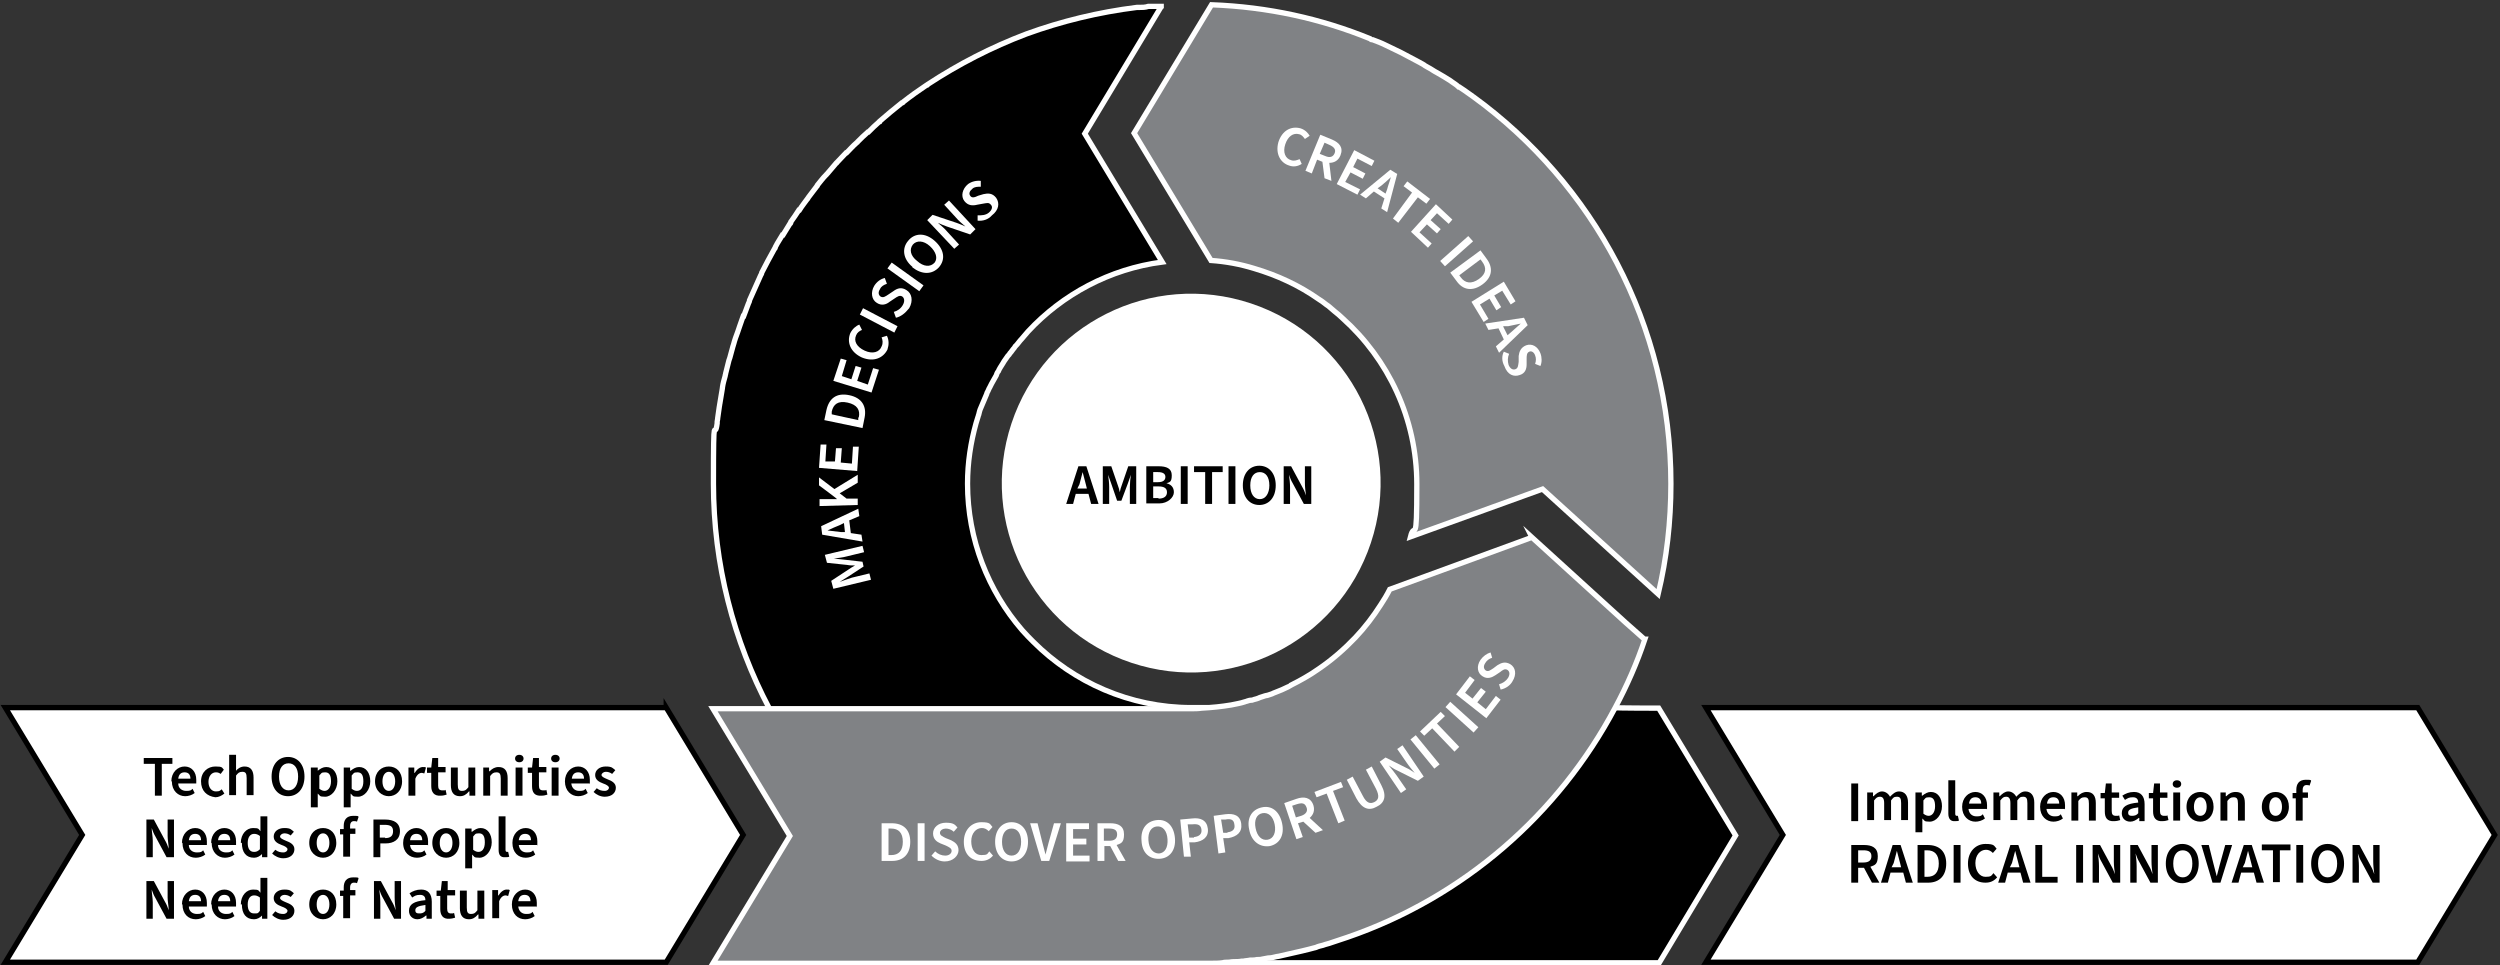 <?xml version="1.0" encoding="UTF-8"?>
<svg id="Ebene_1" xmlns="http://www.w3.org/2000/svg" version="1.1" viewBox="0 0 471.3 182">
  <rect x="0" y="0" width="471.3" height="182" fill="#333333" stroke="none"/>
  <!-- Generator: Adobe Illustrator 29.4.0, SVG Export Plug-In . SVG Version: 2.1.0 Build 152)  -->
  <defs>
    <style>
      .st0, .st1 {
        fill: #fff;
      }

      .st1 {
        stroke: #000;
      }

      .st1, .st2, .st3 {
        stroke-miterlimit: 10;
      }

      .st2, .st3 {
        stroke: #fff;
      }

      .st3 {
        fill: #808285;
      }
    </style>
  </defs>
  <circle class="st0" cx="224.7" cy="91.2" r="35.7" transform="translate(67.1 275.5) rotate(-71.6)"/>
  <path class="st2" d="M219,1.1h0l-14.5,24.1,14.6,24.2c-9.9,1.3-18.8,6.1-25.3,13.1-.4.5-.8.9-1.2,1.4h0c-.4.4-.7.9-1.1,1.3-.1,0-.2.3-.3.4-.3.3-.5.7-.8,1-.1.2-.2.3-.4.5-.2.3-.5.7-.7,1-.1.2-.2.3-.3.5-.3.5-.6.9-.8,1.4-.2.2-.3.5-.4.8-.1.2-.3.5-.4.7-.2.3-.3.6-.5.9-.1.2-.2.4-.3.6-.2.3-.3.7-.5,1,0,0-.1.2-.1.3-.4.9-.7,1.7-1.1,2.6h0c-.2.4-.3.9-.4,1.3,0,0-.1.2-.1.3-.1.4-.3.9-.4,1.3-1,3.6-1.6,7.4-1.6,11.4,0,10.5,3.9,20.2,10.3,27.6.7.8,1.4,1.5,2.1,2.2,7.6,7.6,18.2,12.4,29.8,12.4h79.9c0,.1,8.2.1,8.2.1l14.5,24-14.4,24h-88.1c-20.5,0-39.4-6.9-54.6-18.4-3.2-2.4-6.2-5-9-7.9-6.4-6.4-11.9-13.7-16.1-21.7h0c-6.7-12.7-10.5-27.1-10.5-42.3s.2-7.6.7-11.4h0v-.3c0-.2.1-.4.1-.7.1-.7.2-1.4.3-2.1,0-.2.1-.4.1-.6.1-.8.3-1.6.4-2.4,0-.2.1-.4.1-.7.1-.7.3-1.4.5-2.1,0-.2.1-.3.1-.5.2-.8.4-1.6.6-2.4.1-.2.1-.4.2-.6.2-.7.4-1.4.6-2.2,0,0,.1-.2.1-.3.2-.8.5-1.6.8-2.4.1-.2.1-.4.2-.6.3-.8.5-1.5.8-2.3,0,0,0,0,.1,0,.3-.8.6-1.6.9-2.4.1-.2.2-.4.2-.6.7-1.6,1.4-3.1,2.1-4.7.1-.2.2-.3.2-.5.4-.8.8-1.5,1.2-2.3h0c.4-.7.8-1.5,1.2-2.2.1,0,.2-.3.2-.4.4-.8.9-1.5,1.3-2.2,0,0,0,0,.1,0,.4-.7.9-1.4,1.3-2.1.1,0,.2-.2.2-.4.5-.7,1-1.4,1.5-2.2h.1c.5-.8,1-1.4,1.5-2.1.1,0,.1-.2.2-.3.5-.7,1.1-1.4,1.6-2.1,0,0,.1,0,.1-.2.5-.6,1-1.3,1.6-1.9.1,0,.1-.2.2-.2.6-.7,1.1-1.3,1.7-2q.1,0,.2-.2c.6-.6,1.1-1.2,1.7-1.8,0,0,.1,0,.1,0,.6-.6,1.2-1.3,1.9-1.9q.1,0,.2-.2c.6-.6,1.2-1.2,1.9-1.8h.1c.7-.7,1.3-1.3,2-1.9.1,0,.2,0,.2-.2.7-.6,1.3-1.1,2-1.7h0c.7-.6,1.4-1.1,2.1-1.7.1,0,.2,0,.3-.2,1.4-1.1,2.8-2.1,4.3-3.1.1,0,.2,0,.3-.2,5.8-3.8,12-7,18.6-9.5,6.6-2.4,13.6-4.1,20.8-5h.4c.6,0,1.2,0,1.8-.2.2,0,.5,0,.7,0,.6,0,1.1,0,1.7,0,0,.4,0,.4,0,.4"/>
  <path class="st3" d="M288.8,101.3l17.7,16.1,3.5,3.1h.1c-1.5,4.5-3.4,8.8-5.6,12.9h0c-10.7,20.2-28.7,35.8-50.5,43.3-.5.2-1,.3-1.5.5s-1,.3-1.5.5-1.1.3-1.6.5c-.4.1-.9.2-1.3.4-1.8.5-3.6.9-5.4,1.3-.4.1-.9.2-1.3.3-.3.1-.7.1-1,.2-.4.1-.8.2-1.3.2-.4.1-.7.1-1.1.2-.3.1-.7.1-1,.1-.4.1-.7.1-1.1.1h-.2c-.4.1-.9.1-1.3.2h-.3c-.5.1-1,.1-1.5.1s-.7.1-1.1.1-.7,0-1,.1c-.7.1-1.4.1-2.1.1h-94l14.5-24-14.5-24h90.2c.6,0,1.3,0,1.9-.1,1.9-.1,3.8-.3,5.6-.6.9-.2,1.7-.3,2.6-.6.1,0,.2-.1.3-.1.3-.1.6-.2.9-.2s.3-.1.4-.1c.4-.1.8-.2,1.2-.4.4-.1.8-.3,1.3-.4h.1c.3-.1.6-.2.9-.3.2-.1.4-.2.7-.3.8-.3,1.5-.6,2.3-1s.4-.2.5-.3c1.8-.9,3.6-1.9,5.3-3.1h0c2.5-1.7,4.8-3.7,6.9-5.9,1.8-1.9,3.4-4,4.8-6.2.6-.9,1.2-1.9,1.7-2.9l26.8-9.8Z"/>
  <path class="st3" d="M277.7,18.2c-.6-.4-1.1-.8-1.7-1.2-.3-.2-.6-.4-.9-.6h-.1c-.5-.5-1.1-.8-1.6-1.2-.8-.5-1.6-1-2.5-1.5-.6-.3-1.1-.7-1.7-1-.3-.2-.6-.3-.8-.5-.3-.2-.6-.3-.9-.5-1.1-.6-2.3-1.2-3.4-1.8h0c-1-.5-1.9-.9-2.9-1.4-.8-.4-1.6-.7-2.4-1-.2,0-.3,0-.5-.2-9.3-3.8-19.3-6-29.9-6.4l-14.6,24.2,14.5,24c2.8.2,5.5.7,8.1,1.5h0c4.4,1.3,8.5,3.2,12.2,5.8.5.3.9.6,1.4,1,.3.2.6.4.9.7.2.2.5.4.7.6.5.4,1,.8,1.5,1.3,8.6,7.7,14,18.9,14,31.3s-.4,6.7-1.2,9.9l24.9-9,21.8,19.8h0c1.6-6.7,2.4-13.6,2.4-20.8,0-30-14.7-56.6-37.3-73"/>
  <path class="st1" d="M455.8,133.4h-134.2l14.5,24-14.5,24h134.2l14.5-24-14.5-24Z"/>
  <path class="st1" d="M125.6,133.4H1l14.5,24L1,181.4h124.6l14.5-24-14.5-24Z"/>
  <path class="st0" d="M241,26.8c.7-2.2,2.4-3.1,4.2-2.6.9.3,1.4.9,1.7,1.4l-.9.6c-.3-.4-.6-.8-1.1-.9-1.1-.3-2.1.4-2.6,1.9s0,2.7,1.1,3c.6.2,1.1,0,1.6-.2l.4.9c-.8.5-1.6.6-2.4.3-1.6-.5-2.6-2.2-2-4.4Z"/>
  <path class="st0" d="M248.9,25.4l2.2.9c1.4.6,2.2,1.5,1.6,3-.4,1-1.2,1.4-2.1,1.4l.4,3.4-1.3-.5-.4-3.1-1-.4-1,2.6-1.2-.5,2.8-6.8ZM249.8,29.4c.9.4,1.5.2,1.8-.5s-.1-1.2-1-1.6l-.9-.4-.9,2.1,1,.4Z"/>
  <path class="st0" d="M255.3,28.3l3.8,2-.5,1-2.7-1.4-.8,1.6,2.3,1.2-.5,1-2.3-1.2-1,1.8,2.8,1.4-.5,1-3.9-2,3.3-6.4Z"/>
  <path class="st0" d="M262.1,32l1.3.8-1.9,7.2-1.1-.7.6-1.9-2-1.3-1.5,1.3-1.1-.7,5.7-4.7ZM259.7,35.5l1.5,1,.3-.8c.2-.8.5-1.5.7-2.3h0c-.6.6-1.2,1.1-1.8,1.6l-.7.5Z"/>
  <path class="st0" d="M266.2,36.3l-1.6-1.2.7-.9,4.3,3.3-.7.9-1.6-1.2-3.7,4.8-1-.8,3.6-4.9Z"/>
  <path class="st0" d="M270.7,38.5l3.1,2.9-.7.8-2.2-2-1.2,1.3,1.9,1.7-.7.8-1.9-1.7-1.4,1.5,2.3,2.1-.7.8-3.2-3,4.7-5.2Z"/>
  <path class="st0" d="M276.8,44.5l.9,1-5.3,4.7-.9-1,5.3-4.7Z"/>
  <path class="st0" d="M279.1,47.2l1.1,1.5c1.3,1.7,1.2,3.5-.7,4.9-1.9,1.4-3.7,1.1-4.9-.6l-1.2-1.6,5.7-4.2ZM275.4,52.3c.8,1.1,2,1.3,3.4.3s1.5-2.1.6-3.3l-.3-.4-4,3,.3.4Z"/>
  <path class="st0" d="M283.5,53.1l2.2,3.7-.9.6-1.6-2.6-1.5.9,1.3,2.2-.9.6-1.3-2.2-1.8,1.1,1.6,2.7-.9.6-2.3-3.8,6.1-3.8Z"/>
  <path class="st0" d="M287.3,59.9l.7,1.4-5.4,5.2-.6-1.2,1.5-1.3-1-2.1-1.9.3-.6-1.2,7.3-1.1ZM283.4,61.6l.8,1.6.7-.6c.6-.5,1.2-1.1,1.8-1.6h0c-.8.2-1.6.3-2.4.5h-.9Z"/>
  <path class="st0" d="M283.5,66.3l1,.4c-.3.7-.3,1.4-.1,2.1.3.7.8,1,1.3.8s.5-.7.6-1.4v-1.1c.1-.8.4-1.6,1.4-2,1.1-.4,2.2.2,2.7,1.5.3.8.3,1.7,0,2.4l-1-.4c.2-.6.2-1.1,0-1.6-.2-.6-.7-.9-1.1-.7-.5.2-.5.8-.5,1.4v1c0,.9-.3,1.7-1.3,2-1.1.4-2.3,0-2.9-1.7-.5-.9-.5-1.9-.1-2.7Z"/>
  <path class="st0" d="M166.2,155.2h1.9c2.2,0,3.5,1.2,3.5,3.5s-1.3,3.6-3.4,3.6h-2v-7.1ZM168,161.2c1.4,0,2.2-.8,2.2-2.5s-.8-2.5-2.2-2.5h-.5v5h.5Z"/>
  <path class="st0" d="M173,155.2h1.3v7.1h-1.3v-7.1Z"/>
  <path class="st0" d="M175.6,161.3l.7-.8c.5.5,1.2.8,1.9.8s1.2-.4,1.2-.9-.5-.7-1.1-1l-1-.4c-.7-.3-1.4-.8-1.4-1.9s1-2,2.4-2,1.7.3,2.2.9l-.7.8c-.4-.4-1-.6-1.5-.6s-1.1.3-1.1.8.5.7,1.1,1l1,.4c.8.4,1.4.9,1.4,1.9s-1,2.1-2.6,2.1c-.9,0-1.8-.4-2.5-1.1Z"/>
  <path class="st0" d="M181.7,158.7c0-2.3,1.5-3.7,3.3-3.7s1.6.4,2.1.9l-.7.8c-.4-.4-.8-.6-1.3-.6-1.1,0-2,1-2,2.5s.7,2.6,1.9,2.6,1.1-.2,1.5-.7l.7.8c-.6.7-1.3,1-2.2,1-1.9,0-3.3-1.2-3.3-3.6Z"/>
  <path class="st0" d="M187.6,158.7c0-2.3,1.3-3.7,3.1-3.7s3.1,1.4,3.1,3.7-1.3,3.7-3.1,3.7-3.1-1.4-3.1-3.7ZM192.5,158.7c0-1.6-.7-2.5-1.8-2.5s-1.8.9-1.8,2.5.7,2.6,1.8,2.6,1.8-1,1.8-2.6Z"/>
  <path class="st0" d="M194.2,155.2h1.4l.9,3.6c.2.8.4,1.5.6,2.3h0c.2-.8.4-1.5.6-2.3l1-3.6h1.3l-2.2,7.1h-1.5l-2.1-7.1Z"/>
  <path class="st0" d="M201,155.2h4.3v1.1h-3v1.8h2.5v1.1h-2.5v2.1h3.1v1.1h-4.4v-7.2Z"/>
  <path class="st0" d="M206.9,155.2h2.4c1.5,0,2.6.5,2.6,2.1s-.6,1.7-1.4,2l1.7,3h-1.4l-1.5-2.8h-1.1v2.8h-1.3v-7.1h0ZM209.1,158.5c1,0,1.5-.4,1.5-1.2s-.5-1.1-1.5-1.1h-1v2.3h1Z"/>
  <path class="st0" d="M215.2,158.5c-.2-2.3,1-3.7,2.9-3.9s3.2,1.1,3.4,3.4c.2,2.3-1,3.8-2.9,3.9s-3.3-1.1-3.4-3.4ZM220.1,158.2c-.1-1.6-.9-2.5-2-2.4s-1.7,1.1-1.6,2.6c.1,1.6.9,2.5,2,2.5,1.1-.1,1.7-1.1,1.6-2.7Z"/>
  <path class="st0" d="M222.5,154.5l2.2-.2c1.6-.2,2.8.3,3,1.9.2,1.6-.9,2.4-2.5,2.6h-1c0,.1.3,2.7.3,2.7h-1.3c0,.1-.7-7-.7-7ZM225.1,157.8c1-.1,1.5-.6,1.4-1.4-.1-.9-.7-1.1-1.7-1h-.9c0,.1.3,2.5.3,2.5h.9Z"/>
  <path class="st0" d="M228.8,153.8l2.2-.3c1.6-.2,2.8.2,3,1.8s-.8,2.4-2.4,2.7h-1c0,.1.4,2.7.4,2.7l-1.3.2-.9-7.1ZM231.4,156.9c1-.1,1.5-.6,1.3-1.5-.1-.9-.7-1.1-1.7-.9h-.8c0,.1.4,2.5.4,2.5h.8Z"/>
  <path class="st0" d="M235.5,156.4c-.5-2.2.5-3.8,2.4-4.2,1.8-.4,3.3.7,3.8,3s-.5,3.9-2.3,4.3c-1.9.3-3.5-.9-3.9-3.1ZM240.3,155.4c-.3-1.5-1.2-2.3-2.3-2.1-1.1.2-1.6,1.3-1.3,2.8.3,1.6,1.2,2.4,2.3,2.2,1.1-.2,1.6-1.4,1.3-2.9Z"/>
  <path class="st0" d="M242.1,151.4l2.3-.8c1.4-.5,2.7-.3,3.2,1.2.3,1,0,1.8-.7,2.4l2.5,2.3-1.4.5-2.3-2.1-1,.3.9,2.6-1.2.4-2.3-6.8ZM245.3,153.8c.9-.3,1.3-.9,1-1.6-.3-.8-.8-.9-1.8-.6l-.9.3.7,2.2,1-.3Z"/>
  <path class="st0" d="M250.1,149.6l-1.9.7-.4-1,5-1.9.4,1-1.9.7,2.2,5.6-1.2.5-2.2-5.6Z"/>
  <path class="st0" d="M255.7,150.5l-1.8-3.5,1.1-.6,1.9,3.6c.7,1.4,1.4,1.6,2.2,1.2s1-1.1.3-2.5l-1.9-3.6,1.1-.6,1.8,3.5c1.1,2.1.6,3.4-.9,4.1-1.4.8-2.7.4-3.8-1.6Z"/>
  <path class="st0" d="M260.1,143.6l1.1-.8,4,2c.5.2,1,.6,1.5.9h0c-.5-.6-1.1-1.3-1.5-1.9l-1.8-2.6,1-.7,4,5.9-1.1.8-4-2c-.5-.2-1-.6-1.5-.9h0c.5.6,1,1.2,1.5,1.9l1.8,2.6-1,.7-4-5.9Z"/>
  <path class="st0" d="M265.9,139.4l1-.8,4.5,5.5-1,.8-4.5-5.5Z"/>
  <path class="st0" d="M270,137.3l-1.5,1.4-.8-.8,3.9-3.7.8.8-1.5,1.4,4.2,4.4-.9.9-4.2-4.4Z"/>
  <path class="st0" d="M272.5,133.3l.9-1,5.3,4.8-.9,1-5.3-4.8Z"/>
  <path class="st0" d="M274.5,130.9l2.6-3.4.9.7-1.8,2.4,1.4,1.1,1.6-2,.9.7-1.6,2,1.6,1.3,1.9-2.5.9.7-2.7,3.5-5.7-4.5Z"/>
  <path class="st0" d="M282.9,130l-.3-1c.7-.2,1.3-.6,1.7-1.2.4-.7.3-1.2-.1-1.5-.5-.3-.9,0-1.4.4l-.9.6c-.6.4-1.5.8-2.4.2-1-.6-1.2-1.9-.4-3.1.5-.7,1.2-1.2,1.9-1.4l.3,1c-.6.2-1,.5-1.3,1-.4.6-.3,1.1.1,1.4.5.3.9-.1,1.4-.4l.8-.6c.8-.5,1.5-.7,2.4-.2,1,.6,1.3,1.9.4,3.3-.4.7-1.2,1.3-2.2,1.5Z"/>
  <g>
    <path d="M203.3,87.9h1.5l2.3,7.1h-1.4l-.5-1.9h-2.4l-.5,1.9h-1.3l2.3-7.1ZM203.1,92.1h1.8l-.2-.8c-.2-.8-.4-1.6-.6-2.3h0c-.2.8-.4,1.6-.6,2.3l-.4.8Z"/>
    <path d="M208,87.9h1.5l1.2,3.5c.2.5.3.9.4,1.4h0c.1-.5.2-.9.4-1.4l1.2-3.5h1.5v7.1h-1.2v-3.2c0-.7.1-1.7.2-2.3h0l-.6,1.7-1.2,3.2h-.8l-1.1-3.2-.6-1.7h0c.1.7.2,1.6.2,2.3v3.2h-1.2v-7.1h.1Z"/>
    <path d="M216.1,87.9h2.3c1.5,0,2.5.4,2.5,1.7s-.4,1.3-1,1.5h0c.8.2,1.4.7,1.4,1.7s-1.2,2.1-2.7,2.1h-2.5v-7h0ZM218.3,90.9c1,0,1.4-.4,1.4-1s-.5-.9-1.4-.9h-.9v1.9h.9ZM218.4,94c1,0,1.6-.4,1.6-1.2s-.6-1.1-1.6-1.1h-1v2.2h1Z"/>
    <path d="M222.6,87.9h1.3v7.1h-1.3v-7.1Z"/>
    <path d="M227.1,89h-2v-1.1h5.4v1.1h-2v6h-1.3v-6h-.1Z"/>
    <path d="M231.6,87.9h1.3v7.1h-1.3v-7.1Z"/>
    <path d="M234.3,91.5c0-2.3,1.3-3.7,3.1-3.7s3.1,1.4,3.1,3.7-1.3,3.7-3.1,3.7-3.1-1.4-3.1-3.7ZM239.3,91.5c0-1.6-.7-2.5-1.8-2.5s-1.8.9-1.8,2.5.7,2.6,1.8,2.6,1.8-1.1,1.8-2.6Z"/>
    <path d="M242,87.9h1.4l2.1,3.9c.3.5.5,1,.7,1.6h0c-.1-.8-.2-1.6-.2-2.4v-3.1h1.2v7.1h-1.4l-2.1-3.9c-.3-.5-.5-1-.7-1.6h0c.1.7.2,1.6.2,2.4v3.1h-1.2v-7.1Z"/>
  </g>
  <g>
    <path d="M29.1,144h-2v-1.1h5.4v1.1h-2v6h-1.3v-6h0Z"/>
    <path d="M32.3,147.3c0-1.7,1.2-2.8,2.5-2.8s2.2,1,2.2,2.5,0,.5,0,.7h-3.4c0,.9.7,1.4,1.5,1.4s.9-.1,1.2-.4l.4.8c-.5.4-1.2.6-1.8.6-1.3,0-2.5-1-2.5-2.8ZM35.9,146.8c0-.8-.4-1.2-1.1-1.2s-1.1.4-1.2,1.2h2.3Z"/>
    <path d="M37.9,147.3c0-1.8,1.3-2.8,2.7-2.8s1.2.2,1.6.6l-.6.8c-.3-.2-.5-.3-.9-.3-.8,0-1.4.7-1.4,1.8s.6,1.8,1.4,1.8.8-.2,1.1-.4l.5.8c-.5.4-1.1.7-1.7.7-1.6-.2-2.7-1.2-2.7-3Z"/>
    <path d="M43.2,142.3h1.3v3c.3-.4.9-.8,1.6-.8,1.2,0,1.7.8,1.7,2.1v3.3h-1.3v-3.2c0-.9-.2-1.2-.8-1.2s-.8.2-1.2.7v3.7h-1.3s0-7.6,0-7.6Z"/>
    <path d="M51.2,146.4c0-2.3,1.3-3.7,3.1-3.7s3.1,1.4,3.1,3.7-1.3,3.7-3.1,3.7c-1.8,0-3.1-1.4-3.1-3.7ZM56.2,146.4c0-1.6-.7-2.5-1.8-2.5s-1.8.9-1.8,2.5.7,2.6,1.8,2.6,1.8-1,1.8-2.6Z"/>
    <path d="M58.8,144.7h1.1v.6h0c.5-.4,1-.7,1.6-.7,1.3,0,2.1,1.1,2.1,2.7s-1.1,2.9-2.3,2.9-.9-.2-1.4-.6v2.6h-1.3v-7.5h.1ZM62.4,147.3c0-1.1-.3-1.7-1.1-1.7s-.7.2-1.1.6v2.5c.4.3.7.4,1,.4.6,0,1.2-.6,1.2-1.8Z"/>
    <path d="M64.9,144.7h1.1v.6h.1c.5-.4,1-.7,1.6-.7,1.3,0,2.1,1.1,2.1,2.7s-1.1,2.9-2.3,2.9-.9-.2-1.4-.6v2.6h-1.3v-7.5h0ZM68.5,147.3c0-1.1-.3-1.7-1.1-1.7s-.7.2-1.1.6v2.5c.4.3.7.4,1,.4.7,0,1.2-.6,1.2-1.8Z"/>
    <path d="M70.7,147.3c0-1.8,1.2-2.8,2.6-2.8s2.5,1,2.5,2.8-1.2,2.8-2.5,2.8-2.6-1-2.6-2.8ZM74.5,147.3c0-1.1-.5-1.8-1.2-1.8s-1.2.7-1.2,1.8.5,1.8,1.2,1.8,1.2-.7,1.2-1.8Z"/>
    <path d="M77,144.7h1.1v1h.1c.4-.7,1-1.1,1.5-1.1s.4,0,.6.1l-.3,1.1c-.2,0-.3-.1-.5-.1-.4,0-.9.3-1.2,1.1v3.2h-1.3v-5.3h0Z"/>
    <path d="M81.3,148.2v-2.5h-.8v-1h.8c0-.1.2-1.8.2-1.8h1.1v1.7h1.4v1h-1.4v2.5c0,.6.2.9.8.9s.4,0,.6-.1l.2.9c-.3.1-.7.2-1.1.2-1.3.1-1.8-.7-1.8-1.8Z"/>
    <path d="M85,148v-3.3h1.3v3.2c0,.9.2,1.2.8,1.2s.8-.2,1.2-.7v-3.7h1.3v5.3h-1.1v-.8h-.1c-.5.6-1,.9-1.7.9-1.2,0-1.7-.8-1.7-2.1Z"/>
    <path d="M91.1,144.7h1.1v.7h.1c.5-.5,1-.8,1.7-.8,1.2,0,1.7.8,1.7,2.1v3.3h-1.3v-3.2c0-.9-.2-1.2-.8-1.2s-.8.2-1.2.7v3.7h-1.3v-5.3Z"/>
    <path d="M97.1,143c0-.4.3-.7.8-.7s.8.3.8.7-.3.7-.8.7-.8-.3-.8-.7ZM97.2,144.7h1.3v5.3h-1.3v-5.3Z"/>
    <path d="M100.3,148.2v-2.5h-.8v-1h.8c0-.1.2-1.8.2-1.8h1.1v1.7h1.4v1h-1.4v2.5c0,.6.2.9.8.9s.4,0,.6-.1l.2.9c-.3.1-.7.2-1.1.2-1.4.1-1.8-.7-1.8-1.8Z"/>
    <path d="M103.9,143c0-.4.3-.7.8-.7s.8.3.8.7-.3.7-.8.7-.8-.3-.8-.7ZM104,144.7h1.3v5.3h-1.3v-5.3Z"/>
    <path d="M106.5,147.3c0-1.7,1.2-2.8,2.5-2.8s2.2,1,2.2,2.5,0,.5-.1.7h-3.4c.1.9.7,1.4,1.5,1.4s.9-.1,1.2-.4l.4.8c-.5.4-1.2.6-1.8.6-1.3,0-2.5-1-2.5-2.8ZM110.1,146.8c0-.8-.4-1.2-1.1-1.2s-1.1.4-1.2,1.2h2.3Z"/>
    <path d="M111.9,149.3l.6-.7c.5.4,1,.5,1.5.5s.8-.3.8-.6-.5-.6-1.1-.8c-.8-.3-1.5-.7-1.5-1.6s.8-1.6,2-1.6,1.3.3,1.8.7l-.6.7c-.4-.3-.8-.4-1.2-.4s-.8.3-.8.6.4.5,1.1.8c.8.3,1.6.7,1.6,1.6s-.7,1.7-2.1,1.7c-.8,0-1.6-.4-2.1-.9Z"/>
  </g>
  <g>
    <path d="M27.6,154.5h1.4l2.1,3.9c.3.5.5,1,.7,1.6h0c0-.8-.2-1.6-.2-2.4v-3.1h1.2v7.1h-1.4l-2.1-3.9c-.3-.5-.5-1-.7-1.6h0c0,.7.2,1.6.2,2.4v3.1h-1.2v-7.1Z"/>
    <path d="M34.3,158.9c0-1.7,1.2-2.8,2.5-2.8s2.2,1,2.2,2.5,0,.5,0,.7h-3.4c0,.9.7,1.4,1.5,1.4s.9-.1,1.2-.4l.4.8c-.5.4-1.2.6-1.8.6-1.4,0-2.5-1-2.5-2.8ZM37.9,158.4c0-.8-.4-1.2-1.1-1.2s-1.1.4-1.2,1.2h2.3Z"/>
    <path d="M39.8,158.9c0-1.7,1.2-2.8,2.5-2.8s2.2,1,2.2,2.5,0,.5,0,.7h-3.4c0,.9.7,1.4,1.5,1.4s.9-.1,1.2-.4l.4.8c-.5.4-1.2.6-1.8.6-1.3,0-2.5-1-2.5-2.8ZM43.4,158.4c0-.8-.4-1.2-1.1-1.2s-1.1.4-1.2,1.2h2.3Z"/>
    <path d="M45.4,158.9c0-1.7,1.1-2.8,2.3-2.8s1,.2,1.4.6v-.9c0,0,0-1.9,0-1.9h1.3v7.7h-1v-.6h0c-.4.4-.9.7-1.5.7-1.5,0-2.3-1-2.3-2.8ZM49,160.1v-2.5c-.4-.3-.7-.4-1.1-.4-.7,0-1.2.6-1.2,1.7s.4,1.7,1.2,1.7c.4,0,.7-.1,1.1-.5Z"/>
    <path d="M51.3,160.9l.6-.7c.5.4,1,.5,1.5.5s.8-.3.8-.6-.5-.6-1.1-.8c-.8-.3-1.5-.7-1.5-1.6s.8-1.6,2-1.6,1.3.3,1.8.7l-.6.7c-.4-.3-.8-.4-1.2-.4s-.8.3-.8.6.4.5,1.1.8c.8.3,1.6.7,1.6,1.6s-.7,1.7-2.1,1.7c-.8,0-1.6-.4-2.1-.9Z"/>
    <path d="M58.3,158.9c0-1.8,1.2-2.8,2.6-2.8s2.5,1,2.5,2.8-1.2,2.8-2.5,2.8-2.6-1-2.6-2.8ZM62.1,158.9c0-1.1-.5-1.8-1.2-1.8s-1.2.7-1.2,1.8.5,1.8,1.2,1.8,1.2-.7,1.2-1.8Z"/>
    <path d="M64.8,157.3h-.7v-1h.7v-.6c0-1.1.5-1.9,1.8-1.9s.8.1,1,.2l-.3.9c-.2-.1-.4-.1-.6-.1-.4,0-.7.3-.7.9v.5h1v1h-1v4.3h-1.3v-4.2h.1Z"/>
    <path d="M70.4,154.5h2.2c1.6,0,2.8.6,2.8,2.2s-1.2,2.3-2.7,2.3h-1v2.6h-1.3v-7.1ZM72.6,158c1,0,1.5-.4,1.5-1.3s-.5-1.2-1.6-1.2h-.9v2.4h1Z"/>
    <path d="M76,158.9c0-1.7,1.2-2.8,2.5-2.8s2.2,1,2.2,2.5,0,.5-.1.7h-3.3c.1.9.7,1.4,1.5,1.4s.9-.1,1.2-.4l.4.8c-.5.4-1.2.6-1.8.6-1.4,0-2.6-1-2.6-2.8ZM79.6,158.4c0-.8-.4-1.2-1.1-1.2s-1.1.4-1.2,1.2h2.3Z"/>
    <path d="M81.5,158.9c0-1.8,1.2-2.8,2.6-2.8s2.5,1,2.5,2.8-1.2,2.8-2.5,2.8-2.6-1-2.6-2.8ZM85.3,158.9c0-1.1-.5-1.8-1.2-1.8s-1.2.7-1.2,1.8.5,1.8,1.2,1.8,1.2-.7,1.2-1.8Z"/>
    <path d="M87.8,156.2h1.1v.6h.1c.5-.4,1-.7,1.6-.7,1.3,0,2.1,1.1,2.1,2.7s-1.1,2.9-2.3,2.9-.9-.2-1.4-.6v2.6h-1.3v-7.5h0ZM91.4,158.8c0-1.1-.3-1.7-1.1-1.7s-.7.2-1.1.6v2.5c.4.3.7.4,1,.4.7,0,1.2-.6,1.2-1.8Z"/>
    <path d="M94,160.2v-6.3h1.3v6.3c0,.3.1.4.3.4h.2l.2.9c-.2.1-.4.1-.7.1-1,.1-1.3-.5-1.3-1.4Z"/>
    <path d="M96.6,158.9c0-1.7,1.2-2.8,2.5-2.8s2.2,1,2.2,2.5,0,.5-.1.7h-3.4c.1.9.7,1.4,1.5,1.4s.9-.1,1.2-.4l.4.8c-.5.4-1.2.6-1.8.6-1.4,0-2.5-1-2.5-2.8ZM100.1,158.4c0-.8-.4-1.2-1.1-1.2s-1.1.4-1.2,1.2h2.3Z"/>
  </g>
  <g>
    <path d="M27.6,166.1h1.4l2.1,3.9c.3.5.5,1,.7,1.6h0c0-.8-.2-1.6-.2-2.4v-3.1h1.2v7.1h-1.4l-2.1-3.9c-.3-.5-.5-1-.7-1.6h0c0,.7.2,1.6.2,2.4v3.1h-1.2v-7.1Z"/>
    <path d="M34.3,170.5c0-1.7,1.2-2.8,2.5-2.8s2.2,1,2.2,2.5,0,.5,0,.7h-3.4c0,.9.7,1.4,1.5,1.4s.9-.1,1.2-.4l.4.8c-.5.4-1.2.6-1.8.6-1.4,0-2.5-1-2.5-2.8ZM37.9,169.9c0-.8-.4-1.2-1.1-1.2s-1.1.4-1.2,1.2h2.3Z"/>
    <path d="M39.8,170.5c0-1.7,1.2-2.8,2.5-2.8s2.2,1,2.2,2.5,0,.5,0,.7h-3.4c0,.9.7,1.4,1.5,1.4s.9-.1,1.2-.4l.4.8c-.5.4-1.2.6-1.8.6-1.3,0-2.5-1-2.5-2.8ZM43.4,169.9c0-.8-.4-1.2-1.1-1.2s-1.1.4-1.2,1.2h2.3Z"/>
    <path d="M45.4,170.5c0-1.7,1.1-2.8,2.3-2.8s1,.2,1.4.6v-.9c0,0,0-1.9,0-1.9h1.3v7.7h-1v-.6h0c-.4.4-.9.7-1.5.7-1.5,0-2.3-1-2.3-2.8ZM49,171.7v-2.5c-.4-.3-.7-.4-1.1-.4-.7,0-1.2.6-1.2,1.7s.4,1.7,1.2,1.7.7,0,1.1-.5Z"/>
    <path d="M51.3,172.5l.6-.7c.5.4,1,.5,1.5.5s.8-.3.8-.6-.5-.6-1.1-.8c-.8-.3-1.5-.7-1.5-1.6s.8-1.6,2-1.6,1.3.3,1.8.7l-.6.7c-.4-.3-.8-.4-1.2-.4s-.8.3-.8.6.4.5,1.1.8c.8.3,1.6.7,1.6,1.6s-.7,1.7-2.1,1.7c-.8,0-1.6-.4-2.1-.9Z"/>
    <path d="M58.3,170.5c0-1.8,1.2-2.8,2.6-2.8s2.5,1,2.5,2.8-1.2,2.8-2.5,2.8-2.6-1-2.6-2.8ZM62.1,170.5c0-1.1-.5-1.8-1.2-1.8s-1.2.7-1.2,1.8.5,1.8,1.2,1.8,1.2-.7,1.2-1.8Z"/>
    <path d="M64.8,168.9h-.7v-1h.7v-.6c0-1.1.5-1.9,1.8-1.9s.8.1,1,.2l-.3.9c-.2-.1-.4-.1-.6-.1-.4,0-.7.3-.7.9v.5h1v1h-1v4.3h-1.3v-4.2h.1Z"/>
    <path d="M70.4,166.1h1.4l2.1,3.9c.3.5.5,1,.7,1.6h0c-.1-.8-.2-1.6-.2-2.4v-3.1h1.2v7.1h-1.3l-2.1-3.9c-.3-.5-.5-1-.7-1.6h0c.1.7.2,1.6.2,2.4v3.1h-1.2v-7.1h0Z"/>
    <path d="M77.1,171.7c0-1.2.9-1.8,3.1-2,0-.5-.2-1-1-1s-1,.2-1.5.5l-.5-.8c.6-.4,1.3-.7,2.2-.7,1.3,0,2,.8,2,2.3v3.2h-1v-.6h-.1c-.5.4-1,.7-1.6.7-.9,0-1.6-.6-1.6-1.6ZM80.2,171.7v-1.1c-1.5.2-1.9.5-1.9,1s.3.6.7.6.8,0,1.2-.5Z"/>
    <path d="M83,171.4v-2.5h-.7v-1h.8c0-.1.2-1.8.2-1.8h1.1v1.7h1.4v1h-1.5v2.5c0,.6.2.9.7.9s.4,0,.6-.1l.2.9c-.3.1-.7.2-1.1.2-1.2.1-1.7-.7-1.7-1.8Z"/>
    <path d="M86.7,171.2v-3.3h1.3v3.2c0,.9.2,1.2.8,1.2s.8-.2,1.2-.7v-3.7h1.3v5.3h-1.1v-.8h-.1c-.5.6-1,.9-1.7.9-1.2,0-1.7-.8-1.7-2.1Z"/>
    <path d="M92.8,167.8h1.1v1h.1c.4-.7,1-1.1,1.5-1.1s.4,0,.6.1l-.3,1.1c-.2,0-.3-.1-.5-.1-.4,0-.9.3-1.2,1.1v3.2h-1.3v-5.3h0Z"/>
    <path d="M96.5,170.5c0-1.7,1.2-2.8,2.5-2.8s2.2,1,2.2,2.5,0,.5-.1.7h-3.4c.1.9.7,1.4,1.5,1.4s.9-.1,1.2-.4l.4.8c-.5.4-1.2.6-1.8.6-1.4,0-2.5-1-2.5-2.8ZM100,169.9c0-.8-.4-1.2-1.1-1.2s-1.1.4-1.2,1.2h2.3Z"/>
  </g>
  <g>
    <path d="M349,147.7h1.3v7.1h-1.3v-7.1Z"/>
    <path d="M352,149.4h1.1v.7h.1c.5-.5,1-.9,1.6-.9s1.2.4,1.5,1c.5-.5,1-1,1.7-1,1.1,0,1.7.8,1.7,2.1v3.3h-1.3v-3.2c0-.9-.2-1.2-.8-1.2s-.7.2-1.1.7v3.7h-1.3v-3.2c0-.9-.3-1.2-.8-1.2s-.7.2-1.1.7v3.7h-1.3v-5.2h0Z"/>
    <path d="M361.2,149.4h1.1v.6h.1c.5-.4,1-.7,1.6-.7,1.3,0,2.1,1.1,2.1,2.7s-1.1,2.9-2.3,2.9-.9-.2-1.4-.6v2.6h-1.3v-7.5h0ZM364.8,152c0-1.1-.3-1.7-1.1-1.7s-.7.2-1.1.6v2.5c.4.3.7.4,1,.4.6,0,1.2-.6,1.2-1.8Z"/>
    <path d="M367.3,153.4v-6.3h1.3v6.3c0,.3.1.4.3.4h.2l.2.9c-.2.1-.4.1-.7.1-.9.1-1.3-.5-1.3-1.4Z"/>
    <path d="M369.9,152.1c0-1.7,1.2-2.8,2.5-2.8s2.2,1,2.2,2.5,0,.5-.1.7h-3.4c.1.9.7,1.4,1.5,1.4s.9-.1,1.2-.4l.4.8c-.5.4-1.2.6-1.8.6-1.3,0-2.5-1-2.5-2.8ZM373.5,151.5c0-.8-.4-1.2-1.1-1.2s-1.1.4-1.2,1.2h2.3Z"/>
    <path d="M375.8,149.4h1.1v.7h.1c.5-.5,1-.9,1.6-.9s1.2.4,1.5,1c.5-.5,1-1,1.7-1,1.1,0,1.7.8,1.7,2.1v3.3h-1.3v-3.2c0-.9-.2-1.2-.8-1.2s-.7.2-1.1.7v3.7h-1.3v-3.2c0-.9-.3-1.2-.8-1.2s-.7.2-1.1.7v3.7h-1.3v-5.2h0Z"/>
    <path d="M384.6,152.1c0-1.7,1.2-2.8,2.5-2.8s2.2,1,2.2,2.5,0,.5-.1.7h-3.4c.1.9.7,1.4,1.5,1.4s.9-.1,1.2-.4l.4.8c-.5.4-1.2.6-1.8.6-1.3,0-2.5-1-2.5-2.8ZM388.2,151.5c0-.8-.4-1.2-1.1-1.2s-1.1.4-1.2,1.2h2.3Z"/>
    <path d="M390.5,149.4h1.1v.7h.1c.5-.5,1-.8,1.7-.8,1.2,0,1.7.8,1.7,2.1v3.3h-1.3v-3.2c0-.9-.2-1.2-.8-1.2s-.8.2-1.2.7v3.7h-1.3v-5.3h0Z"/>
    <path d="M396.8,153v-2.5h-.8v-1h.8c0-.1.2-1.8.2-1.8h1.1v1.7h1.4v1h-1.4v2.5c0,.6.2.9.8.9s.4,0,.6-.1l.2.9c-.3.1-.7.2-1.1.2-1.4.1-1.8-.7-1.8-1.8Z"/>
    <path d="M400,153.3c0-1.2.9-1.8,3.1-2,0-.5-.2-1-1-1s-1,.2-1.5.5l-.5-.8c.6-.4,1.3-.7,2.2-.7,1.3,0,2,.8,2,2.3v3.2h-1v-.6h-.1c-.5.4-1,.7-1.6.7-.9,0-1.6-.6-1.6-1.6ZM403.1,153.3v-1.1c-1.5.2-1.9.5-1.9,1s.3.6.7.6c.5,0,.9-.1,1.2-.5Z"/>
    <path d="M405.9,153v-2.5h-.8v-1h.8c0-.1.2-1.8.2-1.8h1.1v1.7h1.4v1h-1.4v2.5c0,.6.2.9.8.9s.4,0,.6-.1l.2.9c-.3.1-.7.2-1.1.2-1.3.1-1.8-.7-1.8-1.8Z"/>
    <path d="M409.6,147.8c0-.4.3-.7.8-.7s.8.3.8.7-.3.7-.8.7-.8-.3-.8-.7ZM409.7,149.4h1.3v5.3h-1.3v-5.3Z"/>
    <path d="M412.2,152.1c0-1.8,1.2-2.8,2.6-2.8s2.5,1,2.5,2.8-1.2,2.8-2.5,2.8c-1.4,0-2.6-1-2.6-2.8ZM416,152.1c0-1.1-.5-1.8-1.2-1.8s-1.2.7-1.2,1.8.5,1.7,1.2,1.7c.7,0,1.2-.6,1.2-1.7Z"/>
    <path d="M418.5,149.4h1.1v.7h.1c.5-.5,1-.8,1.8-.8,1.2,0,1.7.8,1.7,2.1v3.3h-1.3v-3.2c0-.9-.2-1.2-.8-1.2s-.8.2-1.2.7v3.7h-1.3v-5.3h-.1Z"/>
    <path d="M426.4,152.1c0-1.8,1.2-2.8,2.6-2.8s2.5,1,2.5,2.8-1.2,2.8-2.5,2.8c-1.4,0-2.6-1-2.6-2.8ZM430.2,152.1c0-1.1-.5-1.8-1.2-1.8s-1.2.7-1.2,1.8.5,1.7,1.2,1.7,1.2-.6,1.2-1.7Z"/>
    <path d="M432.9,150.5h-.7v-1h.7v-.6c0-1.1.5-1.9,1.8-1.9s.8.1,1,.2l-.3.9c-.2-.1-.4-.1-.6-.1-.4,0-.7.3-.7.9v.5h1v1h-1v4.3h-1.3v-4.2h.1Z"/>
  </g>
  <g>
    <path d="M349,159.3h2.4c1.5,0,2.6.5,2.6,2.1s-.6,1.7-1.4,2l1.7,3h-1.4l-1.5-2.8h-1.1v2.8h-1.3v-7.1ZM351.3,162.6c1,0,1.5-.4,1.5-1.2s-.5-1.1-1.5-1.1h-1v2.3h1Z"/>
    <path d="M356.8,159.3h1.5l2.3,7.1h-1.3l-.5-1.9h-2.4l-.5,1.9h-1.3l2.2-7.1ZM356.6,163.5h1.8l-.2-.8c-.2-.8-.4-1.6-.6-2.3h0c-.2.8-.4,1.6-.6,2.3l-.4.8Z"/>
    <path d="M361.5,159.3h1.9c2.2,0,3.5,1.2,3.5,3.5s-1.3,3.6-3.4,3.6h-2v-7.1ZM363.3,165.3c1.4,0,2.2-.8,2.2-2.5s-.8-2.5-2.2-2.5h-.5v5h.5Z"/>
    <path d="M368.3,159.3h1.3v7.1h-1.3v-7.1Z"/>
    <path d="M371,162.8c0-2.3,1.5-3.7,3.3-3.7s1.6.4,2.1.9l-.7.8c-.4-.4-.8-.6-1.3-.6-1.1,0-2,1-2,2.5s.8,2.6,1.9,2.6,1.1-.2,1.5-.7l.7.8c-.6.7-1.3,1-2.2,1-1.9,0-3.3-1.2-3.3-3.6Z"/>
    <path d="M379,159.3h1.5l2.3,7.1h-1.4l-.5-1.9h-2.4l-.5,1.9h-1.3l2.3-7.1ZM378.9,163.5h1.8l-.2-.8c-.2-.8-.4-1.6-.6-2.3h0c-.2.8-.4,1.6-.6,2.3l-.4.8Z"/>
    <path d="M383.7,159.3h1.3v6h2.9v1.1h-4.2v-7.1h0Z"/>
    <path d="M391.4,159.3h1.3v7.1h-1.3v-7.1Z"/>
    <path d="M394.5,159.3h1.4l2.1,3.9c.3.5.5,1,.7,1.6h0c-.1-.8-.2-1.6-.2-2.4v-3.1h1.2v7.1h-1.4l-2.1-3.9c-.3-.5-.5-1-.7-1.6h0c.1.7.2,1.6.2,2.4v3.1h-1.2v-7.1h0Z"/>
    <path d="M401.6,159.3h1.4l2.1,3.9c.3.5.5,1,.7,1.6h0c-.1-.8-.2-1.6-.2-2.4v-3.1h1.2v7.1h-1.4l-2.1-3.9c-.3-.5-.5-1-.7-1.6h0c.1.7.2,1.6.2,2.4v3.1h-1.2v-7.1Z"/>
    <path d="M408.3,162.8c0-2.3,1.3-3.7,3.1-3.7s3.1,1.4,3.1,3.7-1.3,3.7-3.1,3.7-3.1-1.4-3.1-3.7ZM413.3,162.8c0-1.6-.7-2.5-1.8-2.5s-1.8.9-1.8,2.5.7,2.6,1.8,2.6c1.1,0,1.8-1,1.8-2.6Z"/>
    <path d="M415,159.3h1.4l.9,3.6c.2.8.4,1.5.6,2.3h0c.2-.8.4-1.5.6-2.3l1-3.6h1.3l-2.2,7.1h-1.5l-2.1-7.1Z"/>
    <path d="M423,159.3h1.5l2.3,7.1h-1.4l-.5-1.9h-2.4l-.5,1.9h-1.3l2.3-7.1ZM422.8,163.5h1.8l-.2-.8c-.2-.8-.4-1.6-.6-2.3h0c-.2.8-.4,1.6-.6,2.3l-.4.8Z"/>
    <path d="M428.4,160.3h-2v-1.1h5.4v1.1h-2v6h-1.3v-6h-.1Z"/>
    <path d="M432.9,159.3h1.3v7.1h-1.3v-7.1Z"/>
    <path d="M435.7,162.8c0-2.3,1.3-3.7,3.1-3.7s3.1,1.4,3.1,3.7-1.3,3.7-3.1,3.7-3.1-1.4-3.1-3.7ZM440.6,162.8c0-1.6-.7-2.5-1.8-2.5s-1.8.9-1.8,2.5.7,2.6,1.8,2.6c1.1,0,1.8-1,1.8-2.6Z"/>
    <path d="M443.4,159.3h1.4l2.1,3.9c.3.5.5,1,.7,1.6h0c-.1-.8-.2-1.6-.2-2.4v-3.1h1.2v7.1h-1.3l-2.1-3.9c-.3-.5-.5-1-.7-1.6h0c.1.7.2,1.6.2,2.4v3.1h-1.2v-7.1h0Z"/>
  </g>
  <path class="st0" d="M157.1,111l-.4-1.5,3.2-2.1c.4-.3.8-.5,1.3-.8h0c-.6,0-1,0-1.5-.1l-3.8-.4-.4-1.5,7.1-1.7.3,1.2-3.3.8c-.7.2-1.7.3-2.4.4h0l1.9.2,3.5.4.2.9-2.9,1.9-1.6,1h0c.6-.2,1.6-.6,2.3-.8l3.3-.8.3,1.2-7.1,1.7Z"/>
  <path class="st0" d="M155,100.8l-.2-1.6,7-3.3.2,1.4-1.9.8.3,2.4,2,.3.2,1.3-7.6-1.3ZM159.3,100.4l-.2-1.8-.8.4c-.7.3-1.5.6-2.3,1h0c.8.1,1.7.2,2.5.3h.8Z"/>
  <path class="st0" d="M154.5,95.4v-1.3h3.3c0-.1-3.4-2.6-3.4-2.6v-1.5l2.9,2.2,4.4-2.7v1.5l-3.4,2,1.3,1h2.1c0-.1,0,1.2,0,1.2l-7.2.2Z"/>
  <path class="st0" d="M154.4,88.2l.3-4.4h1.1c0,.1-.2,3.2-.2,3.2h1.8c0,.1.2-2.5.2-2.5h1.1c0,.1-.2,2.7-.2,2.7l2.1.2.2-3.2h1.1c0,.1-.3,4.6-.3,4.6l-7.2-.6Z"/>
  <path class="st0" d="M155.4,79.2l.4-1.9c.5-2.2,1.9-3.3,4.3-2.8,2.4.5,3.3,2.1,2.9,4.2l-.4,2-7.2-1.5ZM161.9,78.7c.3-1.4-.3-2.4-2.1-2.8s-2.7.3-3,1.7v.5c-.1,0,5,1.1,5,1.1v-.5Z"/>
  <path class="st0" d="M157.1,71.8l1.4-4.2,1.1.3-.9,3,1.8.6.8-2.5,1.1.3-.8,2.5,2,.7,1-3.1,1.1.3-1.4,4.3-7.2-2.2Z"/>
  <path class="st0" d="M162.5,67.4c-2.2-1-2.9-2.9-2.2-4.6.4-.8,1.1-1.4,1.7-1.6l.5,1c-.5.2-.9.5-1.1,1-.5,1.1.1,2.2,1.6,2.9,1.5.7,2.8.3,3.2-.8.3-.6.2-1.2,0-1.7l1-.3c.4.8.4,1.7.1,2.6-.8,1.6-2.6,2.4-4.8,1.5Z"/>
  <path class="st0" d="M162.1,59.3l.6-1.2,6.5,3.4-.6,1.2-6.5-3.4Z"/>
  <path class="st0" d="M168.9,59.9l-.4-1.1c.7-.2,1.3-.6,1.7-1.3.4-.7.3-1.3-.1-1.6-.5-.3-.9,0-1.5.4l-.9.6c-.6.5-1.5.8-2.4.2-1-.6-1.2-2-.5-3.2.5-.8,1.2-1.3,2-1.5l.4,1.1c-.6.2-1.1.5-1.3,1-.4.6-.3,1.1.1,1.4.5.3.9,0,1.5-.4l.9-.6c.8-.6,1.6-.8,2.5-.2,1,.6,1.3,2,.5,3.4-.8,1-1.6,1.6-2.5,1.8Z"/>
  <path class="st0" d="M167.3,50.6l.8-1.1,6,4.3-.8,1.1-6-4.3Z"/>
  <path class="st0" d="M172,50.3c-1.8-1.5-2-3.5-.8-4.9,1.2-1.5,3.2-1.6,5,0s2.1,3.5.8,5c-1.3,1.4-3.2,1.4-5,0ZM175.3,46.4c-1.2-1.1-2.5-1.1-3.2-.3-.7.9-.5,2.1.8,3.1,1.2,1.1,2.5,1.2,3.3.3.6-.8.3-2-.9-3.1Z"/>
  <path class="st0" d="M174.8,41.5l1-1,4.5,1.5c.5.2,1.1.4,1.7.7h0c-.6-.5-1.3-1.1-1.8-1.7l-2.2-2.4.9-.8,5,5.4-1,1-4.4-1.5c-.5-.2-1.1-.4-1.7-.7h0c.6.5,1.3,1.1,1.8,1.7l2.2,2.4-.9.8-5.1-5.4Z"/>
  <path class="st0" d="M184.3,41.7v-1.1c.7,0,1.5,0,2.1-.5.6-.5.8-1.1.4-1.5-.4-.5-.8-.3-1.5-.2l-1.1.2c-.8.2-1.7.2-2.4-.7-.7-.9-.4-2.3.7-3.2.7-.5,1.6-.7,2.4-.6v1.1c-.6,0-1.2,0-1.6.4-.5.4-.7.9-.4,1.3.3.5.9.3,1.5,0l1-.3c.9-.2,1.7-.2,2.4.7.7,1,.5,2.3-.8,3.3-.7.8-1.7,1.1-2.7,1Z"/>
</svg>